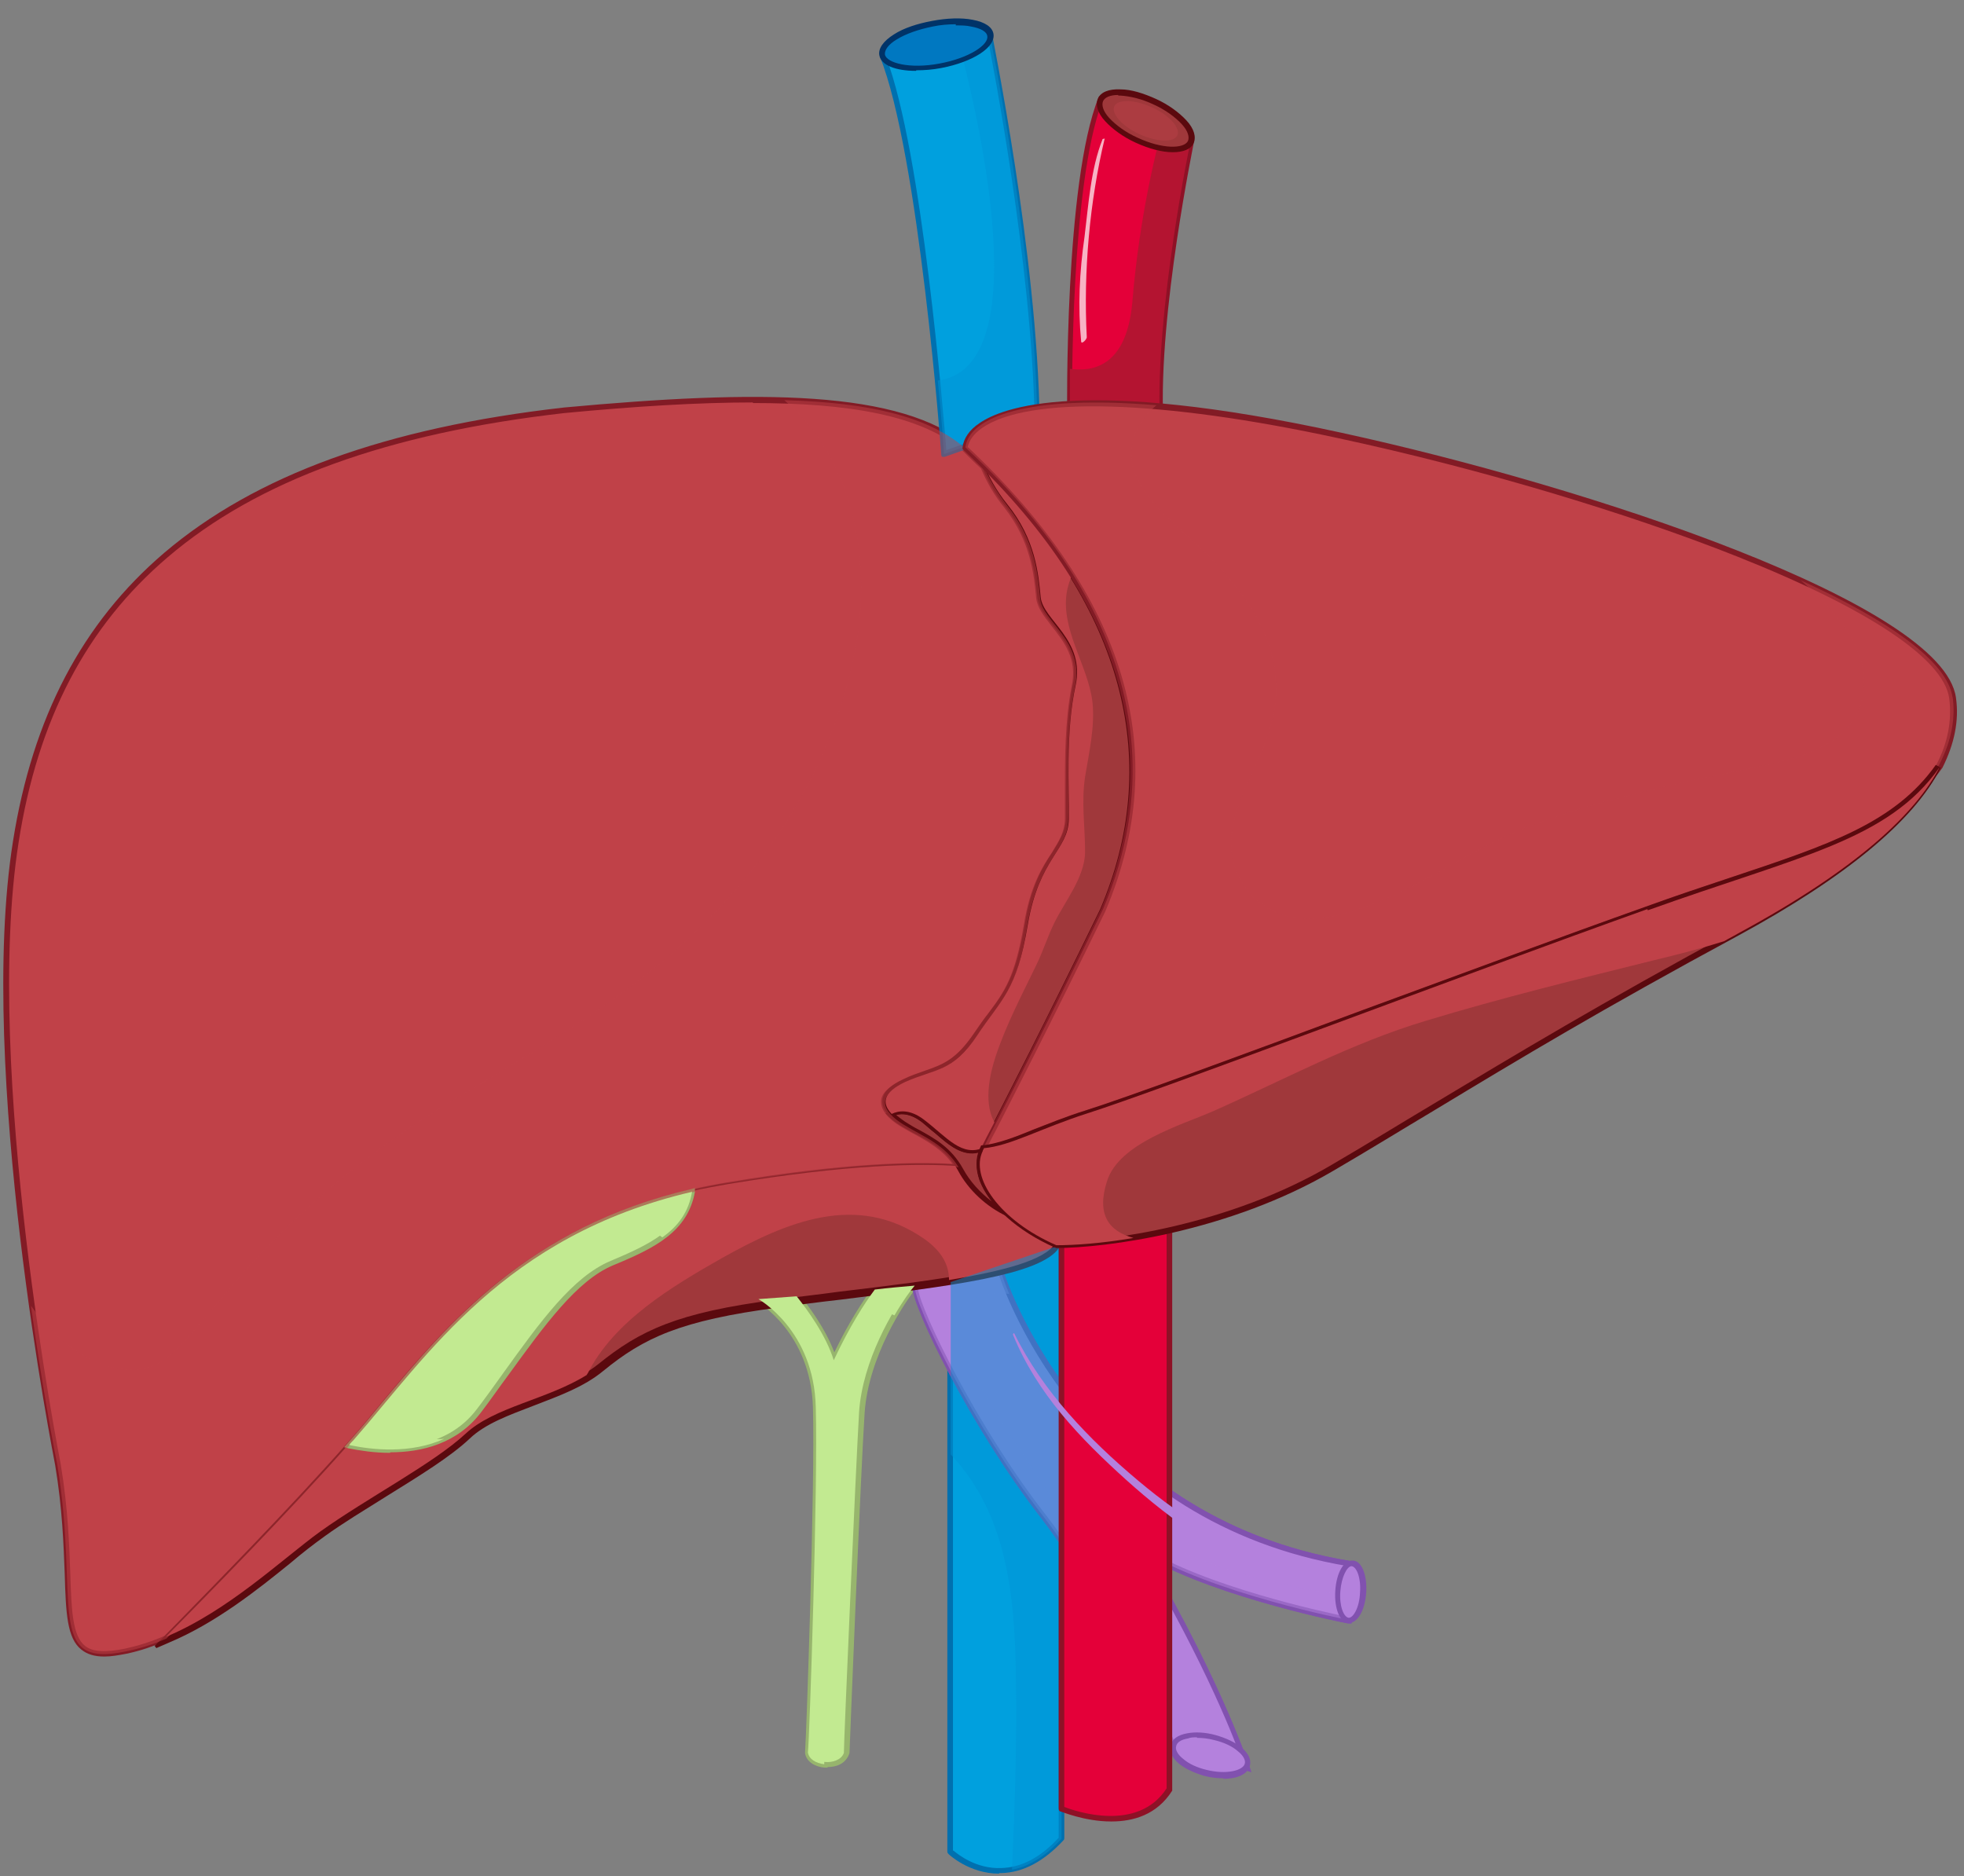 <svg width="67" height="64" viewBox="0 0 67 64" fill="none" xmlns="http://www.w3.org/2000/svg">
<rect x="0" y="0" width="67" height="64" fill="#808080" stroke="none"/>
<path d="M29.843 43.992C29.498 44.452 28.98 45.256 28.443 46.404C28.175 45.543 27.542 44.681 27.177 44.222C26.391 44.279 25.873 44.318 25.873 44.318C25.873 44.318 27.772 45.37 27.829 48.012C27.906 50.654 27.618 59.267 27.561 59.784C27.637 60.263 28.692 60.377 28.884 59.803C28.884 59.803 29.287 50.194 29.402 48.184C29.517 46.175 30.84 44.279 31.205 43.858C30.764 43.897 30.303 43.935 29.843 43.992Z" fill="#C2EA91"/>
<path d="M28.232 60.301C28.232 60.301 28.174 60.301 28.136 60.301C27.829 60.282 27.503 60.109 27.464 59.803V59.784C27.503 59.325 27.81 50.673 27.733 48.012C27.656 45.447 25.834 44.413 25.815 44.394L25.527 44.241H25.853C25.853 44.241 26.371 44.184 27.157 44.107H27.215L27.253 44.145C27.579 44.547 28.155 45.313 28.462 46.136C28.96 45.103 29.44 44.375 29.766 43.935V43.897H29.843C30.303 43.858 30.763 43.82 31.204 43.763H31.434L31.281 43.916C30.859 44.413 29.632 46.27 29.497 48.184C29.363 50.175 28.98 59.708 28.98 59.803C28.864 60.167 28.538 60.282 28.232 60.282V60.301ZM27.656 59.803C27.695 59.995 27.944 60.09 28.155 60.109C28.385 60.129 28.692 60.052 28.788 59.803C28.788 59.382 29.191 50.156 29.306 48.184C29.421 46.404 30.476 44.662 30.993 43.973C30.629 44.012 30.265 44.05 29.9 44.069C29.555 44.528 29.056 45.313 28.538 46.423L28.423 46.653L28.347 46.404C28.097 45.562 27.484 44.739 27.119 44.299C26.697 44.337 26.352 44.356 26.141 44.375C26.659 44.758 27.867 45.887 27.925 47.993C28.001 50.635 27.714 59.191 27.656 59.765V59.803Z" fill="#97B56D"/>
<path d="M32.434 43.743V63.172C32.434 63.172 34.236 64.894 36.231 62.731V42.46L32.434 43.743Z" fill="#00A0DE"/>
<path d="M34.083 63.918C33.066 63.918 32.376 63.268 32.357 63.248C32.357 63.248 32.318 63.21 32.318 63.172V43.743C32.318 43.743 32.337 43.667 32.376 43.648L36.173 42.365C36.173 42.365 36.231 42.365 36.269 42.365C36.288 42.365 36.308 42.404 36.308 42.442V62.712C36.308 62.712 36.308 62.751 36.288 62.77C35.617 63.497 34.907 63.88 34.16 63.899C34.14 63.899 34.102 63.899 34.083 63.899V63.918ZM32.529 63.134C32.664 63.248 33.297 63.765 34.16 63.727C34.85 63.708 35.502 63.363 36.116 62.693V42.595L32.51 43.82V63.134H32.529Z" fill="#0070AF"/>
<g style="mix-blend-mode:multiply">
<path d="M37.517 57.181C37.517 57.181 37.632 56.932 37.747 57.028C38.591 57.812 39.32 58.808 39.876 59.803C39.876 59.803 39.876 59.841 39.895 59.841V50.328C38.63 49.39 37.67 47.897 37.459 46.442C37.306 45.428 37.44 44.298 38.246 43.571C38.687 43.169 39.282 42.997 39.895 42.844V41.982L36.213 42.461V61.698C36.213 61.698 36.481 61.813 36.865 61.909C36.788 60.301 36.999 58.674 37.498 57.181H37.517Z" fill="#B41431"/>
</g>
<path d="M34.12 43.322C34.12 43.322 36.632 51.783 46.068 53.333C46.126 54.922 46.011 55.267 46.011 55.267C46.011 55.267 41.235 54.348 38.934 52.855C41.676 57.525 42.539 60.301 42.539 60.301L39.988 59.535C39.988 59.535 37.859 54.673 35.558 51.687C33.237 48.701 31.147 44.452 31.204 43.858C32.988 43.609 34.12 43.322 34.12 43.322Z" fill="#B481DD"/>
<path d="M42.693 60.454L39.931 59.612V59.574C39.931 59.574 37.764 54.693 35.501 51.764C33.123 48.701 31.071 44.49 31.128 43.878V43.801H31.205C32.95 43.571 34.082 43.265 34.101 43.265H34.197L34.216 43.323C34.235 43.399 36.824 51.745 46.088 53.257H46.164V53.353C46.203 54.941 46.107 55.286 46.107 55.305V55.382H45.992C45.953 55.382 41.6 54.52 39.203 53.161C41.773 57.583 42.616 60.282 42.636 60.301L42.693 60.473V60.454ZM40.066 59.459L42.405 60.167C42.175 59.478 41.178 56.855 38.857 52.912L38.646 52.568L38.992 52.778C41.082 54.118 45.263 55.018 45.953 55.152C45.973 54.98 46.011 54.52 45.992 53.429C37.169 51.955 34.369 44.375 34.062 43.456C33.775 43.533 32.758 43.763 31.32 43.973C31.416 44.739 33.353 48.701 35.654 51.649C37.841 54.463 39.874 58.98 40.085 59.459H40.066Z" fill="#8151AF"/>
<path d="M34.12 43.322C34.12 43.322 36.632 51.783 46.068 53.333C46.126 54.922 46.011 55.267 46.011 55.267C46.011 55.267 41.235 54.348 38.934 52.855C41.676 57.525 42.539 60.301 42.539 60.301L39.988 59.535C39.988 59.535 37.859 54.673 35.558 51.687C33.237 48.701 31.147 44.452 31.204 43.858C32.988 43.609 34.12 43.322 34.12 43.322Z" fill="#B481DD"/>
<path d="M42.693 60.454L39.931 59.612V59.574C39.931 59.574 37.764 54.693 35.501 51.764C33.123 48.701 31.071 44.49 31.128 43.878V43.801H31.205C32.95 43.571 34.082 43.265 34.101 43.265H34.197L34.216 43.323C34.235 43.399 36.824 51.745 46.088 53.257H46.164V53.353C46.203 54.941 46.107 55.286 46.107 55.305V55.382H45.992C45.953 55.382 41.6 54.52 39.203 53.161C41.773 57.583 42.616 60.282 42.636 60.301L42.693 60.473V60.454ZM40.066 59.459L42.405 60.167C42.175 59.478 41.178 56.855 38.857 52.912L38.646 52.568L38.992 52.778C41.082 54.118 45.263 55.018 45.953 55.152C45.973 54.98 46.011 54.52 45.992 53.429C37.169 51.955 34.369 44.375 34.062 43.456C33.775 43.533 32.758 43.763 31.32 43.973C31.416 44.739 33.353 48.701 35.654 51.649C37.841 54.463 39.874 58.98 40.085 59.459H40.066Z" fill="#8151AF"/>
<g style="mix-blend-mode:screen" opacity="0.7">
<path d="M39.278 44.203C39.278 44.203 39.201 44.241 39.201 44.26C39.297 46.078 39.201 47.897 39.259 49.715C39.259 49.811 39.412 49.658 39.412 49.581C39.47 47.782 39.412 45.983 39.278 44.203Z" fill="white"/>
</g>
<g style="mix-blend-mode:screen" opacity="0.7">
<path d="M39.164 59.42C39.164 59.42 39.068 59.458 39.068 59.496C39.068 60.051 39.03 60.607 39.106 61.162C39.106 61.238 39.241 61.104 39.241 61.066C39.222 60.511 39.183 59.956 39.183 59.42H39.164Z" fill="white"/>
</g>
<g style="mix-blend-mode:screen">
<path d="M33.066 52.568C33.066 52.568 32.951 52.606 32.951 52.663C32.99 55.707 32.779 58.769 32.836 61.813C32.836 61.908 32.99 61.755 32.99 61.679C33.066 58.635 33.201 55.592 33.066 52.548V52.568Z" fill="#00A0DE"/>
</g>
<g opacity="0.5">
<g style="mix-blend-mode:multiply">
<path d="M35.176 50.022C33.201 47.093 31.667 44.777 33.354 44.241C33.776 44.107 34.121 44.088 34.428 44.145C34.217 43.629 34.121 43.322 34.121 43.322C34.121 43.322 32.99 43.629 31.206 43.858C31.149 44.452 33.239 48.701 35.56 51.687C37.881 54.673 39.99 59.535 39.99 59.535L40.911 59.822C40.623 59.114 40.182 58.176 39.549 56.989C38.149 54.348 37.133 52.95 35.157 50.022H35.176Z" fill="#B481DD"/>
</g>
<g style="mix-blend-mode:multiply">
<path d="M46.071 54.425C44.498 54.271 41.027 53.697 37.92 51.649C38.169 51.993 38.553 52.434 38.956 52.874C41.276 54.348 46.014 55.267 46.014 55.267C46.014 55.267 46.071 55.094 46.071 54.444V54.425Z" fill="#B481DD"/>
</g>
</g>
<path d="M42.559 60.187C42.463 60.531 41.83 60.646 41.14 60.474C40.43 60.301 39.931 59.88 40.027 59.536C40.123 59.191 40.756 59.076 41.447 59.249C42.156 59.421 42.655 59.842 42.559 60.187Z" fill="#B481DD"/>
<path d="M41.735 60.665C41.543 60.665 41.332 60.646 41.102 60.588C40.757 60.492 40.431 60.339 40.22 60.167C39.971 59.956 39.875 59.746 39.932 59.535C39.99 59.325 40.181 59.191 40.488 59.133C40.776 59.076 41.121 59.095 41.467 59.191C41.812 59.286 42.138 59.44 42.349 59.612C42.598 59.822 42.694 60.033 42.636 60.244C42.56 60.531 42.195 60.684 41.735 60.684V60.665ZM40.834 59.267C40.718 59.267 40.623 59.267 40.527 59.306C40.297 59.344 40.143 59.44 40.124 59.574C40.086 59.688 40.181 59.861 40.354 59.995C40.546 60.167 40.834 60.301 41.16 60.378C41.85 60.55 42.406 60.397 42.464 60.167C42.502 60.052 42.406 59.88 42.234 59.746C42.042 59.574 41.754 59.44 41.428 59.363C41.217 59.306 41.025 59.286 40.834 59.286V59.267Z" fill="#8151AF"/>
<g style="mix-blend-mode:multiply">
<path d="M42.215 60.109C42.157 60.358 41.678 60.454 41.179 60.32C40.661 60.186 40.297 59.879 40.373 59.631C40.431 59.382 40.91 59.286 41.409 59.42C41.927 59.554 42.291 59.86 42.215 60.109Z" fill="#B481DD"/>
</g>
<path d="M46.492 54.329C46.453 54.865 46.242 55.286 46.012 55.267C45.782 55.267 45.61 54.808 45.648 54.272C45.686 53.736 45.897 53.315 46.127 53.334C46.358 53.334 46.53 53.793 46.492 54.329Z" fill="#B481DD"/>
<path d="M46.012 55.362C45.705 55.362 45.513 54.864 45.552 54.271C45.59 53.658 45.839 53.218 46.146 53.237C46.453 53.237 46.645 53.735 46.607 54.328C46.568 54.922 46.319 55.362 46.031 55.362H46.012ZM46.108 53.429C45.955 53.429 45.763 53.792 45.724 54.29C45.686 54.788 45.839 55.171 46.012 55.19C46.165 55.19 46.376 54.845 46.396 54.328C46.434 53.831 46.281 53.448 46.108 53.429Z" fill="#8151AF"/>
<g style="mix-blend-mode:multiply">
<path d="M46.318 54.31C46.318 54.616 46.183 54.865 46.03 54.846C45.896 54.846 45.8 54.578 45.819 54.271C45.819 53.965 45.972 53.716 46.106 53.735C46.241 53.735 46.337 54.003 46.318 54.31Z" fill="#B481DD"/>
</g>
<path d="M35.483 20.391C35.406 19.606 35.31 18.419 34.351 17.233C33.968 16.735 33.718 16.276 33.565 15.912C33.316 15.663 33.105 15.453 32.913 15.28C30.841 13.5 26.526 13.309 19.2 13.979C6.676 15.414 1.747 20.812 0.5 28.698C-0.747 36.585 1.939 49.965 1.939 49.965C2.706 54.654 1.497 56.894 4.259 56.319C4.739 56.224 5.218 56.071 5.659 55.879C7.117 54.405 10.07 51.381 12.027 49.141C14.731 46.06 17.493 41.638 24.819 40.413C28.981 39.724 31.378 39.686 32.682 39.8C32.203 39.016 31.493 38.767 30.803 38.346C30.093 37.905 29.825 37.389 30.841 36.929C31.858 36.451 32.433 36.585 33.296 35.34C34.159 34.096 34.658 33.847 35.022 31.57C35.406 29.292 36.384 29.024 36.422 27.971C36.461 26.918 36.327 24.985 36.653 23.415C36.998 21.846 35.521 21.176 35.464 20.391H35.483Z" fill="#C04148"/>
<path d="M3.55 56.511C3.224 56.511 2.975 56.434 2.783 56.281C2.284 55.898 2.246 55.018 2.208 53.697C2.169 52.702 2.131 51.476 1.882 49.983C1.862 49.849 -0.803 36.508 0.443 28.698C1.114 24.468 2.802 21.252 5.602 18.86C8.709 16.218 13.159 14.591 19.239 13.902C25.875 13.289 30.746 13.289 33.028 15.223C33.22 15.395 33.431 15.605 33.681 15.854V15.893C33.891 16.333 34.141 16.773 34.467 17.194C35.445 18.4 35.541 19.606 35.617 20.391C35.637 20.659 35.848 20.908 36.078 21.214C36.5 21.75 37.018 22.42 36.807 23.434C36.557 24.583 36.557 25.923 36.577 26.995C36.577 27.358 36.577 27.684 36.577 27.971C36.577 28.449 36.365 28.775 36.097 29.177C35.771 29.674 35.387 30.306 35.176 31.588C34.87 33.426 34.486 33.943 33.891 34.728C33.738 34.919 33.585 35.13 33.412 35.379C32.76 36.336 32.261 36.508 31.628 36.718C31.398 36.795 31.187 36.871 30.919 37.005C30.535 37.178 30.324 37.388 30.305 37.58C30.305 37.79 30.497 38.02 30.899 38.269C31.053 38.364 31.206 38.441 31.36 38.537C31.878 38.824 32.415 39.13 32.798 39.762L32.894 39.915H32.702C31.436 39.8 29.039 39.819 24.877 40.508C18.529 41.561 15.575 45.121 13.197 47.954C12.833 48.395 12.488 48.797 12.142 49.199C10.205 51.419 7.309 54.367 5.775 55.936H5.737C5.238 56.166 4.778 56.319 4.317 56.415C4.03 56.472 3.78 56.511 3.569 56.511H3.55ZM25.702 13.729C23.803 13.729 21.636 13.864 19.239 14.093C13.216 14.782 8.786 16.39 5.717 19.013C2.956 21.367 1.287 24.544 0.635 28.736C-0.592 36.508 2.054 49.83 2.073 49.964C2.323 51.457 2.361 52.702 2.399 53.697C2.438 54.96 2.476 55.802 2.898 56.147C3.167 56.358 3.589 56.377 4.26 56.243C4.701 56.147 5.142 56.013 5.622 55.802C7.175 54.233 10.052 51.285 11.97 49.084C12.315 48.701 12.66 48.28 13.005 47.859C15.403 44.987 18.376 41.408 24.801 40.336C28.79 39.666 31.168 39.628 32.491 39.704C32.146 39.226 31.705 38.977 31.226 38.709C31.072 38.633 30.919 38.537 30.746 38.441C30.267 38.154 30.056 37.867 30.056 37.58C30.056 37.312 30.305 37.063 30.784 36.852C31.053 36.718 31.302 36.642 31.513 36.565C32.127 36.355 32.587 36.182 33.201 35.283C33.374 35.034 33.527 34.804 33.681 34.613C34.256 33.847 34.62 33.349 34.927 31.55C35.138 30.249 35.541 29.598 35.886 29.081C36.116 28.698 36.308 28.411 36.327 27.971C36.327 27.703 36.327 27.377 36.327 27.014C36.327 25.923 36.327 24.583 36.557 23.415C36.768 22.477 36.289 21.884 35.867 21.348C35.617 21.022 35.387 20.735 35.349 20.41C35.272 19.625 35.176 18.477 34.256 17.309C33.911 16.888 33.661 16.448 33.469 15.988C33.22 15.759 33.009 15.548 32.837 15.376C31.436 14.17 28.962 13.749 25.664 13.749L25.702 13.729Z" fill="#821B25"/>
<path d="M34.371 41.408C33.681 41.083 33.086 40.509 32.76 39.896C32.741 39.858 32.722 39.82 32.703 39.781C31.398 39.686 29.001 39.705 24.839 40.394C24.398 40.471 23.976 40.547 23.573 40.643C23.343 41.963 22.269 42.499 20.85 43.093C19.316 43.744 18.031 45.849 16.343 48.089C15.135 49.716 12.967 49.524 11.874 49.295C9.918 51.515 7.079 54.405 5.66 55.841C7.808 54.941 9.611 53.2 10.934 52.242C12.545 51.094 14.789 49.926 15.883 48.912C16.976 47.897 19.105 47.687 20.447 46.596C21.79 45.505 23.017 44.873 26.489 44.413C30.746 43.858 35.292 43.514 36.001 42.423C35.33 42.136 34.774 41.772 34.352 41.37L34.371 41.408Z" fill="#A0383B"/>
<path d="M5.275 56.147L5.621 55.803C7.097 54.291 9.878 51.458 11.835 49.256L11.873 49.218H11.931C13.062 49.467 15.133 49.62 16.303 48.07C16.61 47.668 16.898 47.266 17.186 46.864C18.451 45.103 19.564 43.571 20.849 43.035C22.268 42.442 23.304 41.925 23.515 40.662V40.605H23.591C24.013 40.509 24.435 40.413 24.857 40.356C29.057 39.667 31.455 39.628 32.74 39.743H32.797L32.836 39.801C32.836 39.839 32.874 39.858 32.893 39.896C33.219 40.509 33.814 41.064 34.447 41.37H34.466C34.907 41.791 35.463 42.155 36.096 42.423L36.192 42.461L36.135 42.557C35.521 43.514 32.337 43.878 28.674 44.337C27.983 44.414 27.255 44.509 26.564 44.605C23.208 45.045 21.961 45.639 20.58 46.768C19.909 47.323 19.046 47.629 18.202 47.955C17.358 48.28 16.553 48.567 16.016 49.084C15.364 49.697 14.309 50.347 13.196 51.037C12.467 51.496 11.7 51.955 11.067 52.415C10.722 52.664 10.319 52.97 9.917 53.315C8.785 54.233 7.366 55.363 5.774 56.032L5.333 56.224L5.275 56.147ZM11.931 49.41C10.147 51.439 7.654 54.004 6.119 55.554C7.5 54.884 8.728 53.889 9.744 53.085C10.166 52.759 10.55 52.434 10.895 52.185C11.547 51.726 12.314 51.247 13.043 50.788C14.155 50.099 15.191 49.467 15.843 48.855C16.418 48.319 17.224 48.012 18.087 47.687C18.912 47.381 19.756 47.055 20.408 46.538C21.827 45.39 23.093 44.777 26.487 44.337C27.197 44.241 27.907 44.165 28.597 44.069C31.953 43.667 35.118 43.284 35.847 42.48C35.252 42.212 34.715 41.868 34.293 41.466C33.622 41.141 33.008 40.566 32.663 39.916C32.663 39.896 32.644 39.877 32.625 39.858C31.34 39.762 28.962 39.801 24.838 40.471C24.435 40.528 24.032 40.624 23.649 40.7C23.4 42.002 22.287 42.557 20.887 43.15C19.66 43.667 18.566 45.179 17.301 46.921C17.013 47.304 16.725 47.725 16.418 48.127C15.21 49.754 13.1 49.62 11.911 49.371L11.931 49.41Z" fill="#5B090E"/>
<g style="mix-blend-mode:multiply">
<path d="M34.369 41.408C33.679 41.083 33.084 40.509 32.758 39.896C32.739 39.858 32.72 39.82 32.701 39.781C31.396 39.686 28.999 39.705 24.837 40.394C24.396 40.471 23.974 40.547 23.571 40.643C23.341 41.963 22.267 42.499 20.848 43.093C19.314 43.744 18.029 45.849 16.341 48.089C15.133 49.716 12.965 49.524 11.872 49.295C9.916 51.515 7.077 54.405 5.658 55.841C7.806 54.941 9.609 53.2 10.932 52.242C12.543 51.094 14.787 49.926 15.881 48.912C16.859 47.993 18.681 47.744 20.023 46.902C20.023 46.902 20.023 46.864 20.043 46.864C20.944 45.064 22.939 43.878 24.626 42.92C26.813 41.696 29.21 40.662 31.512 42.251C32.145 42.691 32.375 43.169 32.375 43.667C34.216 43.361 35.616 42.997 35.98 42.442C35.309 42.155 34.753 41.791 34.331 41.389L34.369 41.408Z" fill="#C04148"/>
</g>
<path d="M16.36 48.108C18.028 45.868 19.313 43.743 20.867 43.112C22.286 42.518 23.36 41.982 23.59 40.662C17.204 42.155 14.595 46.232 12.064 49.122C12.006 49.18 11.948 49.237 11.91 49.294C13.003 49.524 15.171 49.715 16.379 48.089L16.36 48.108Z" fill="#C2EA91"/>
<path d="M13.311 49.563C12.774 49.563 12.275 49.486 11.892 49.41L11.738 49.371L12.007 49.065C12.352 48.682 12.697 48.261 13.043 47.84C15.267 45.179 18.01 41.868 23.572 40.566L23.706 40.528V40.662C23.457 42.021 22.344 42.576 20.906 43.169C19.678 43.686 18.585 45.198 17.319 46.94C17.032 47.323 16.744 47.744 16.437 48.146C15.612 49.256 14.385 49.544 13.311 49.544V49.563ZM12.084 49.256C13.234 49.467 15.171 49.544 16.284 48.05C16.591 47.648 16.878 47.246 17.166 46.844C18.432 45.084 19.544 43.552 20.829 43.016C22.191 42.442 23.207 41.944 23.457 40.796C18.067 42.097 15.459 45.218 13.177 47.974C12.812 48.414 12.467 48.816 12.122 49.199L12.084 49.256Z" fill="#97B56D"/>
<path d="M31.494 38.193C31.014 37.829 30.631 37.887 30.4 38.002C30.515 38.116 30.669 38.231 30.841 38.346C31.551 38.786 32.299 39.016 32.779 39.916C33.105 40.528 33.68 41.102 34.39 41.428C33.584 40.681 33.239 39.858 33.546 39.265C33.546 39.227 33.584 39.188 33.603 39.15C32.817 39.514 32.299 38.805 31.513 38.212L31.494 38.193Z" fill="#A0383B"/>
<path d="M34.908 41.772L34.333 41.485C33.642 41.16 33.028 40.585 32.683 39.934C32.319 39.265 31.801 38.977 31.245 38.69C31.091 38.614 30.938 38.518 30.765 38.422C30.573 38.307 30.42 38.193 30.305 38.078L30.209 37.982L30.324 37.925C30.593 37.791 30.995 37.733 31.532 38.135C31.705 38.269 31.858 38.384 31.993 38.518C32.53 38.977 32.952 39.341 33.508 39.073L33.757 38.958L33.565 39.322C33.297 39.858 33.604 40.643 34.39 41.37L34.87 41.81L34.908 41.772ZM30.573 38.039C30.573 38.039 30.765 38.193 30.88 38.269C31.034 38.365 31.187 38.461 31.34 38.537C31.897 38.843 32.453 39.15 32.856 39.877C33.086 40.298 33.431 40.681 33.834 40.987C33.373 40.394 33.22 39.801 33.393 39.322C32.837 39.456 32.395 39.092 31.897 38.652C31.743 38.537 31.609 38.403 31.436 38.269C31.072 38.001 30.784 37.982 30.573 38.039Z" fill="#5B090E"/>
<path d="M33.584 15.912C33.737 16.276 33.968 16.735 34.37 17.233C35.329 18.42 35.425 19.606 35.502 20.391C35.579 21.176 37.036 21.846 36.691 23.416C36.346 24.985 36.48 26.918 36.461 27.971C36.442 29.024 35.444 29.292 35.061 31.57C34.677 33.848 34.178 34.077 33.335 35.341C32.491 36.604 31.915 36.47 30.88 36.929C30.113 37.293 30.074 37.657 30.419 38.02C30.65 37.906 31.033 37.848 31.513 38.212C32.299 38.805 32.817 39.533 33.603 39.15C34.083 38.212 35.137 36.221 37.65 31.053C40.738 23.798 35.962 18.247 33.603 15.912H33.584Z" fill="#A0383B"/>
<path d="M33.161 39.341C32.7 39.341 32.317 39.015 31.895 38.652C31.741 38.537 31.607 38.403 31.435 38.269C30.994 37.924 30.648 37.982 30.437 38.078L30.38 38.116L30.322 38.058C30.15 37.867 30.073 37.675 30.111 37.484C30.15 37.235 30.399 37.005 30.821 36.814C31.089 36.68 31.339 36.604 31.55 36.527C32.163 36.316 32.624 36.144 33.237 35.245C33.41 34.996 33.563 34.766 33.717 34.575C34.292 33.809 34.657 33.311 34.964 31.512C35.175 30.21 35.577 29.559 35.922 29.043C36.153 28.66 36.344 28.373 36.364 27.933C36.364 27.665 36.364 27.339 36.364 26.976C36.364 25.884 36.364 24.544 36.594 23.377C36.805 22.439 36.325 21.846 35.903 21.31C35.654 20.984 35.424 20.697 35.386 20.372C35.309 19.587 35.213 18.438 34.292 17.271C33.947 16.85 33.679 16.39 33.506 15.931L33.333 15.51L33.659 15.835C38.531 20.62 39.931 25.904 37.725 31.072C35.692 35.245 34.599 37.35 34.024 38.48C33.889 38.747 33.774 38.977 33.678 39.169V39.207H33.64C33.468 39.283 33.314 39.322 33.18 39.322L33.161 39.341ZM30.763 37.809C30.974 37.809 31.243 37.886 31.55 38.116C31.722 38.25 31.876 38.365 32.01 38.499C32.547 38.939 32.95 39.303 33.506 39.073C33.602 38.901 33.698 38.69 33.832 38.422C34.407 37.293 35.501 35.187 37.533 31.014C39.643 26.057 38.377 21.003 33.889 16.39C34.043 16.658 34.216 16.926 34.426 17.194C35.405 18.4 35.501 19.606 35.577 20.391C35.596 20.659 35.807 20.927 36.038 21.214C36.459 21.75 36.977 22.42 36.766 23.434C36.517 24.583 36.517 25.923 36.536 26.995C36.536 27.358 36.536 27.684 36.536 27.971C36.536 28.449 36.325 28.775 36.057 29.177C35.731 29.674 35.347 30.306 35.136 31.588C34.829 33.426 34.446 33.943 33.851 34.728C33.698 34.919 33.544 35.13 33.372 35.379C32.72 36.336 32.221 36.508 31.588 36.718C31.358 36.795 31.147 36.871 30.878 37.005C30.514 37.178 30.303 37.369 30.265 37.541C30.245 37.656 30.284 37.771 30.38 37.886C30.476 37.848 30.591 37.809 30.725 37.809H30.763Z" fill="#5B090E"/>
<g style="mix-blend-mode:multiply">
<path d="M33.968 38.365C33.546 37.695 33.737 36.738 33.968 36.029C34.332 34.938 34.869 33.924 35.368 32.89C35.598 32.412 35.751 31.914 35.981 31.455C36.346 30.727 36.998 29.923 37.017 29.081C37.017 28.201 36.883 27.377 37.017 26.497C37.151 25.674 37.362 24.774 37.266 23.932C37.113 22.688 36.154 21.444 36.403 20.142C36.442 19.97 36.499 19.759 36.595 19.568C35.598 17.979 34.447 16.716 33.584 15.893C33.737 16.256 33.968 16.716 34.37 17.213C35.329 18.4 35.425 19.587 35.502 20.372C35.579 21.157 37.036 21.826 36.691 23.396C36.346 24.966 36.48 26.899 36.461 27.952C36.442 29.005 35.444 29.272 35.061 31.55C34.677 33.828 34.178 34.058 33.335 35.321C32.491 36.584 31.915 36.45 30.88 36.91C30.113 37.274 30.074 37.637 30.419 38.001C30.65 37.886 31.033 37.829 31.513 38.192C32.299 38.786 32.817 39.513 33.603 39.13C33.699 38.92 33.833 38.671 34.006 38.365H33.968Z" fill="#C04148"/>
</g>
<g style="mix-blend-mode:screen">
<path d="M14.865 15.549C9.993 16.85 5.371 19.3 3.3 24.105C2.207 26.631 1.804 29.522 1.669 32.24C1.516 35.36 1.842 38.633 2.686 41.638C2.744 41.83 2.763 41.849 2.744 41.696C2.379 39.016 2.264 35.934 2.226 33.216C2.187 30.479 2.571 27.684 3.396 25.081C4.163 22.631 5.62 20.736 7.673 19.224C9.801 17.673 12.429 16.525 14.865 15.549C14.999 15.51 14.941 15.529 14.865 15.549Z" fill="#C04148"/>
</g>
<g style="mix-blend-mode:screen">
<path d="M60.509 20.544C58.15 19.376 55.676 18.458 53.164 17.634C51.783 17.175 50.383 16.754 48.964 16.429C47.602 16.103 46.163 16.008 44.821 15.625C44.744 15.606 44.687 15.625 44.744 15.625C45.818 16.027 46.911 16.41 48.024 16.716C49.424 17.099 50.805 17.52 52.185 17.96C54.909 18.84 57.767 19.529 60.413 20.601C60.567 20.659 60.624 20.601 60.49 20.544H60.509Z" fill="#C04148"/>
</g>
<g style="mix-blend-mode:screen">
<path d="M41.466 58.272C40.718 57.028 40.028 55.745 39.318 54.482C38.628 53.257 37.803 52.108 37.093 50.883C37.074 50.845 36.998 50.941 37.017 50.979C37.669 52.242 38.474 53.41 39.165 54.654C39.855 55.937 40.546 57.2 41.332 58.425C41.37 58.483 41.505 58.329 41.466 58.272Z" fill="#B481DD"/>
</g>
<g style="mix-blend-mode:multiply" opacity="0.5">
<path d="M32.433 43.743V49.619C34.351 51.648 34.62 54.424 34.658 57.218C34.696 59.401 34.62 61.602 34.524 63.784C35.042 63.688 35.617 63.382 36.212 62.731V42.46L32.414 43.743H32.433Z" fill="#0093D6"/>
</g>
<path d="M36.211 42.461V61.698C36.211 61.698 38.781 62.808 39.893 61.028V41.982L36.211 42.461Z" fill="#E40039"/>
<path d="M37.899 62.138C36.998 62.138 36.192 61.794 36.173 61.794C36.134 61.794 36.115 61.736 36.115 61.698V42.461C36.115 42.461 36.154 42.365 36.192 42.365L39.874 41.887C39.874 41.887 39.932 41.887 39.951 41.906C39.97 41.906 39.989 41.944 39.989 41.982V61.028C39.989 61.028 39.989 61.066 39.989 61.086C39.471 61.909 38.666 62.138 37.918 62.138H37.899ZM36.307 61.641C36.691 61.794 38.819 62.521 39.798 61.009V42.097L36.307 42.557V61.641Z" fill="#8E1126"/>
<path d="M32.206 15.49C32.206 15.49 31.458 5.231 30.115 1.881C33.606 1.173 33.759 1.134 33.759 1.134C33.759 1.134 35.313 8.619 35.389 14.361L32.206 15.49Z" fill="#00A0DE"/>
<path d="M32.206 15.586C32.206 15.586 32.168 15.586 32.148 15.586C32.129 15.586 32.11 15.548 32.11 15.509C32.11 15.414 31.343 5.23 30.02 1.938C30.02 1.919 30.02 1.881 30.02 1.862C30.02 1.842 30.058 1.823 30.077 1.804C33.472 1.115 33.721 1.058 33.721 1.058C33.74 1.058 33.779 1.058 33.798 1.058C33.817 1.058 33.836 1.096 33.836 1.115C33.836 1.192 35.39 8.676 35.466 14.361C35.466 14.399 35.447 14.438 35.409 14.457L32.225 15.586C32.225 15.586 32.206 15.586 32.187 15.586H32.206ZM30.23 1.957C31.458 5.173 32.187 14.189 32.283 15.356L35.294 14.284C35.198 8.982 33.855 2.13 33.683 1.23C33.453 1.287 32.705 1.44 30.23 1.938V1.957Z" fill="#0070AF"/>
<g style="mix-blend-mode:multiply" opacity="0.5">
<path d="M35.387 14.361C35.31 8.619 33.757 1.135 33.757 1.135C33.757 1.135 33.68 1.135 32.683 1.364C33.047 2.723 35.636 12.524 31.992 12.983C32.146 14.476 32.203 15.491 32.203 15.491L35.387 14.361Z" fill="#0093D6"/>
</g>
<path d="M33.776 1.192C33.852 1.594 33.085 2.053 32.069 2.245C31.052 2.436 30.17 2.264 30.093 1.862C30.017 1.46 30.784 1.001 31.8 0.809C32.817 0.618 33.699 0.79 33.776 1.192Z" fill="#0078C1"/>
<path d="M31.244 2.417C30.554 2.417 30.055 2.226 29.997 1.881C29.959 1.651 30.132 1.403 30.496 1.173C30.822 0.962 31.282 0.809 31.8 0.713C32.299 0.618 32.798 0.599 33.181 0.675C33.603 0.752 33.852 0.924 33.891 1.154C33.968 1.613 33.2 2.111 32.107 2.321C31.8 2.379 31.532 2.398 31.263 2.398L31.244 2.417ZM32.606 0.828C32.356 0.828 32.088 0.847 31.819 0.905C31.34 1.001 30.899 1.154 30.592 1.345C30.304 1.517 30.17 1.709 30.189 1.862C30.247 2.149 31.033 2.36 32.05 2.168C33.085 1.977 33.737 1.517 33.68 1.23C33.661 1.077 33.45 0.962 33.124 0.905C32.97 0.867 32.798 0.867 32.606 0.867V0.828Z" fill="#003368"/>
<g style="mix-blend-mode:multiply">
<path d="M33.238 1.288C33.295 1.575 32.758 1.9 32.029 2.034C31.3 2.168 30.687 2.034 30.629 1.766C30.572 1.498 31.109 1.154 31.837 1.02C32.547 0.886 33.18 1.02 33.238 1.288Z" fill="#0078C1"/>
</g>
<g style="mix-blend-mode:screen">
<path d="M30.879 3.087C30.879 3.087 30.802 3.125 30.821 3.144C31.071 4.637 31.454 6.092 31.665 7.585C31.895 9.212 32.03 10.82 32.145 12.447C32.145 12.6 32.375 12.351 32.375 12.256C32.375 9.116 31.627 6.111 30.898 3.087H30.879Z" fill="#00A0DE"/>
</g>
<path d="M36.482 14.323C36.482 14.323 36.367 6.284 37.536 3.355L40.605 4.772C40.605 4.772 39.358 10.591 39.55 14.381C37.824 14.323 36.482 14.323 36.482 14.323Z" fill="#E40039"/>
<path d="M39.569 14.477C37.862 14.419 36.5 14.419 36.5 14.419C36.443 14.419 36.404 14.381 36.404 14.323C36.404 13.998 36.308 6.227 37.478 3.317C37.478 3.298 37.517 3.279 37.536 3.26C37.555 3.26 37.593 3.26 37.612 3.26L40.681 4.676C40.681 4.676 40.739 4.734 40.739 4.791C40.739 4.849 39.511 10.648 39.684 14.381C39.684 14.4 39.684 14.438 39.665 14.457C39.665 14.457 39.626 14.477 39.588 14.477H39.569ZM36.577 14.228C36.903 14.228 38.054 14.228 39.454 14.285C39.319 10.763 40.355 5.518 40.509 4.829L37.593 3.489C36.538 6.265 36.558 13.328 36.577 14.228Z" fill="#8E1126"/>
<g style="mix-blend-mode:multiply">
<path d="M40.623 4.772C40.623 4.772 40.623 4.772 39.664 4.332C39.511 4.867 38.878 7.26 38.629 10.304C38.437 12.467 37.325 12.696 36.5 12.582C36.5 13.634 36.5 14.323 36.5 14.323C36.5 14.323 37.862 14.323 39.569 14.381C39.396 10.591 40.623 4.772 40.623 4.772Z" fill="#B41431"/>
</g>
<path d="M40.621 4.83C40.449 5.193 39.624 5.174 38.78 4.772C37.937 4.37 37.38 3.758 37.553 3.394C37.725 3.03 38.55 3.049 39.394 3.451C40.238 3.853 40.794 4.466 40.621 4.83Z" fill="#A0383B"/>
<path d="M40.008 5.193C39.644 5.193 39.203 5.078 38.742 4.867C38.321 4.676 37.956 4.408 37.707 4.14C37.438 3.853 37.362 3.566 37.458 3.355C37.553 3.145 37.822 3.03 38.225 3.049C38.589 3.049 39.011 3.183 39.433 3.374C39.855 3.566 40.219 3.834 40.469 4.102C40.737 4.389 40.814 4.676 40.718 4.886C40.622 5.097 40.354 5.193 40.008 5.193ZM38.148 3.24C37.88 3.24 37.688 3.317 37.63 3.451C37.573 3.585 37.63 3.795 37.841 4.025C38.071 4.274 38.416 4.523 38.8 4.695C39.663 5.097 40.392 5.078 40.526 4.81C40.584 4.676 40.526 4.465 40.315 4.236C40.085 3.987 39.74 3.738 39.356 3.566C38.953 3.374 38.551 3.279 38.206 3.26C38.206 3.26 38.167 3.26 38.148 3.26V3.24Z" fill="#5B090E"/>
<g style="mix-blend-mode:multiply">
<path d="M40.163 4.619C40.047 4.868 39.472 4.849 38.878 4.581C38.283 4.313 37.899 3.872 38.014 3.624C38.13 3.375 38.705 3.394 39.3 3.662C39.894 3.93 40.278 4.37 40.163 4.619Z" fill="#AC3C41"/>
</g>
<g style="mix-blend-mode:screen" opacity="0.7">
<path d="M37.669 4.734C37.669 4.734 37.611 4.733 37.611 4.753C37.208 5.767 37.132 6.992 36.997 8.083C36.825 9.27 36.767 10.457 36.882 11.643C36.882 11.777 37.093 11.567 37.074 11.49C36.959 9.27 37.17 6.877 37.688 4.714L37.669 4.734Z" fill="white"/>
</g>
<g style="mix-blend-mode:multiply" opacity="0.5">
<path d="M35.483 20.391C35.406 19.606 35.31 18.419 34.351 17.233C33.968 16.735 33.718 16.276 33.565 15.912C33.316 15.663 33.105 15.453 32.913 15.28C31.686 14.227 29.691 13.73 26.756 13.653C26.814 13.711 26.872 13.749 26.929 13.806C29.096 15.74 29.691 19.07 29.231 21.827C28.444 26.593 25.529 30.632 21.712 33.503C19.756 34.977 17.666 36.221 15.575 37.465C13.235 38.863 11.068 40.528 9.169 42.48C8.23 43.437 7.424 44.471 6.542 45.485C6.082 46.021 5.506 46.634 4.758 46.711C3.224 46.864 1.92 45.734 1.057 44.547C1.498 47.744 1.958 49.984 1.958 49.984C2.725 54.673 1.517 56.913 4.279 56.339C4.758 56.243 5.238 56.09 5.679 55.898C7.136 54.425 10.09 51.4 12.046 49.161C14.751 46.079 17.512 41.657 24.839 40.432C29 39.743 31.398 39.705 32.702 39.82C32.223 39.035 31.513 38.786 30.823 38.365C30.113 37.925 29.844 37.408 30.861 36.948C31.877 36.47 32.453 36.604 33.316 35.36C34.179 34.115 34.678 33.867 35.042 31.589C35.425 29.311 36.404 29.043 36.442 27.99C36.48 26.937 36.346 25.004 36.672 23.435C37.017 21.865 35.541 21.195 35.483 20.41V20.391Z" fill="#C04148"/>
</g>
<path d="M56.196 31.014C61.374 29.158 64.385 28.641 66.15 26.133C66.61 25.253 66.706 24.468 66.61 23.798C66.188 20.755 54.604 16.773 45.724 14.859C36.863 12.926 33.104 13.845 32.932 15.28C34.869 17.099 41.044 23.032 37.63 31.034C35.08 36.259 34.025 38.212 33.565 39.149C34.447 39.073 35.482 38.46 37.093 37.963C39.587 37.178 49.771 33.292 56.196 30.995V31.014Z" fill="#C04148"/>
<path d="M33.411 39.283L33.488 39.13C33.584 38.939 33.699 38.709 33.852 38.422C34.428 37.293 35.521 35.168 37.554 31.014C39.817 25.674 38.244 20.391 32.874 15.357L32.836 15.318V15.261C32.874 14.955 33.066 14.668 33.411 14.438C34.178 13.902 36.921 12.83 45.763 14.763C54.201 16.601 66.284 20.601 66.725 23.798C66.84 24.583 66.668 25.387 66.265 26.191C64.827 28.22 62.563 28.985 59.15 30.115C58.286 30.402 57.308 30.727 56.254 31.11C53.453 32.105 50.001 33.388 46.664 34.613C42.483 36.163 38.532 37.618 37.132 38.058C36.48 38.269 35.905 38.499 35.425 38.69C34.696 38.977 34.14 39.207 33.603 39.245H33.431L33.411 39.283ZM33.028 15.261C38.436 20.353 40.009 25.674 37.707 31.091C35.674 35.264 34.581 37.369 34.006 38.499C33.891 38.709 33.795 38.901 33.718 39.054C34.178 38.977 34.696 38.786 35.31 38.518C35.809 38.326 36.365 38.097 37.036 37.886C38.436 37.446 42.387 35.991 46.549 34.441C49.886 33.216 53.338 31.933 56.139 30.938C57.193 30.555 58.172 30.23 59.035 29.942C62.429 28.813 64.654 28.067 66.054 26.095C66.457 25.329 66.591 24.564 66.495 23.817C66.303 22.477 63.752 20.774 59.284 18.994C55.486 17.481 50.404 15.969 45.686 14.955C39.606 13.634 35.061 13.5 33.488 14.61C33.219 14.802 33.066 15.012 33.008 15.261H33.028Z" fill="#821B25"/>
<g style="mix-blend-mode:multiply" opacity="0.5">
<path d="M66.61 23.798C66.437 22.554 64.404 21.156 61.432 19.797C61.604 19.951 61.777 20.104 61.95 20.276C62.928 21.233 63.906 22.496 63.503 23.951C63.062 25.482 61.259 25.903 59.897 26.171C57.308 26.707 54.604 27.262 52.13 28.2C50.193 28.947 48.524 30.249 46.587 30.938C45.11 31.474 43.442 31.665 42.444 30.21C41.198 28.373 42.905 26.478 43.365 24.717C44.075 22.037 42.387 19.989 40.546 18.323C39.568 17.443 38.053 16.141 38.781 14.667C38.954 14.323 39.184 14.036 39.453 13.825C35.041 13.461 33.066 14.227 32.932 15.261C34.869 17.079 41.044 23.013 37.63 31.014C35.08 36.24 34.025 38.192 33.565 39.13C34.447 39.054 35.482 38.441 37.093 37.943C39.587 37.159 49.771 33.273 56.196 30.976C61.374 29.119 64.385 28.602 66.15 26.095C66.61 25.214 66.706 24.43 66.61 23.76V23.798Z" fill="#C04148"/>
</g>
<path d="M56.197 31.014C49.773 33.311 39.569 37.197 37.095 37.982C35.484 38.498 34.468 39.092 33.566 39.168C33.566 39.207 33.528 39.226 33.528 39.264C33.087 40.164 34.103 41.638 36.04 42.48C37.709 42.48 41.89 41.963 45.476 39.858C50.041 37.159 52.86 35.302 59.285 31.837C63.39 29.617 65.346 27.722 66.151 26.171C64.387 28.679 61.376 29.196 56.197 31.052V31.014Z" fill="#A0383B"/>
<path d="M36.022 42.557H35.983C34.717 42.002 33.739 41.121 33.413 40.26C33.279 39.877 33.279 39.513 33.413 39.207L33.471 39.073H33.528C34.027 39.016 34.602 38.805 35.293 38.518C35.791 38.327 36.348 38.097 37.019 37.886C38.419 37.446 42.37 35.991 46.532 34.441C49.869 33.216 53.321 31.933 56.121 30.938C57.176 30.555 58.154 30.23 59.017 29.943C62.412 28.813 64.637 28.067 66.037 26.095L66.209 26.191C65.27 28.029 62.93 29.943 59.305 31.914C54.625 34.441 51.863 36.106 48.948 37.867C47.855 38.518 46.743 39.207 45.496 39.934C41.948 42.021 37.728 42.576 36.002 42.576L36.022 42.557ZM33.624 39.264V39.303C33.471 39.552 33.471 39.858 33.605 40.202C33.893 41.006 34.832 41.849 36.041 42.365C37.767 42.365 41.91 41.81 45.419 39.743C46.666 39.016 47.778 38.327 48.871 37.676C51.806 35.915 54.568 34.249 59.228 31.723C62.067 30.192 64.1 28.679 65.289 27.244C63.87 28.526 61.856 29.196 59.113 30.115C58.25 30.402 57.272 30.727 56.217 31.11C53.417 32.106 49.965 33.388 46.627 34.613C42.447 36.164 38.496 37.618 37.096 38.059C36.444 38.269 35.868 38.499 35.389 38.69C34.698 38.977 34.142 39.188 33.605 39.245L33.624 39.264Z" fill="#5B090E"/>
<g style="mix-blend-mode:multiply">
<path d="M56.196 31.015C49.771 33.312 39.567 37.197 37.093 37.982C35.482 38.499 34.466 39.092 33.564 39.169C33.564 39.207 33.526 39.226 33.526 39.265C33.085 40.164 34.101 41.638 36.038 42.48C36.633 42.48 37.553 42.423 38.666 42.232C37.822 42.002 37.4 41.428 37.764 40.298C38.167 38.997 40.296 38.384 41.389 37.906C43.806 36.834 46.088 35.59 48.639 34.824C51.228 34.039 53.817 33.407 56.426 32.757C57.231 32.565 58.037 32.355 58.823 32.106C58.977 32.01 59.149 31.933 59.303 31.838C63.407 29.617 65.363 27.722 66.169 26.172C64.404 28.679 61.393 29.196 56.215 31.053L56.196 31.015Z" fill="#C04148"/>
</g>
<g style="mix-blend-mode:screen">
<path d="M44.093 53.41C42.098 52.912 40.391 51.821 38.837 50.519C37.15 49.103 35.577 47.476 34.599 45.485C34.599 45.466 34.541 45.504 34.561 45.542C35.385 47.552 36.843 49.065 38.435 50.5C39.911 51.821 41.944 53.391 43.997 53.582C44.054 53.582 44.169 53.429 44.093 53.41Z" fill="#B481DD"/>
</g>
<g style="mix-blend-mode:multiply">
<path d="M29.843 43.992C29.498 44.452 28.98 45.256 28.443 46.404C28.175 45.543 27.542 44.681 27.177 44.222C26.391 44.279 25.873 44.318 25.873 44.318C25.873 44.318 27.772 45.37 27.829 48.012C27.906 50.654 27.618 59.267 27.561 59.784C27.599 60.014 27.829 60.148 28.117 60.186C28.155 59.401 28.213 57.602 28.328 54.157C28.481 49.122 28.712 46.806 29.575 45.237C29.881 44.701 30.246 44.739 30.514 44.873C30.802 44.375 31.071 44.011 31.205 43.858C30.764 43.897 30.303 43.935 29.843 43.992Z" fill="#C2EA91"/>
</g>
<g style="mix-blend-mode:multiply">
<path d="M23.592 40.662C17.206 42.155 14.597 46.232 12.066 49.122C12.008 49.18 11.95 49.237 11.912 49.294C12.698 49.467 14.022 49.601 15.153 49.084C13.964 49.218 14.098 48.05 15.441 46.634C17.301 44.643 18.184 43.897 20.85 42.346C21.674 41.868 22.23 41.925 22.595 42.212C23.132 41.829 23.496 41.351 23.611 40.643L23.592 40.662Z" fill="#C2EA91"/>
</g>
</svg>
